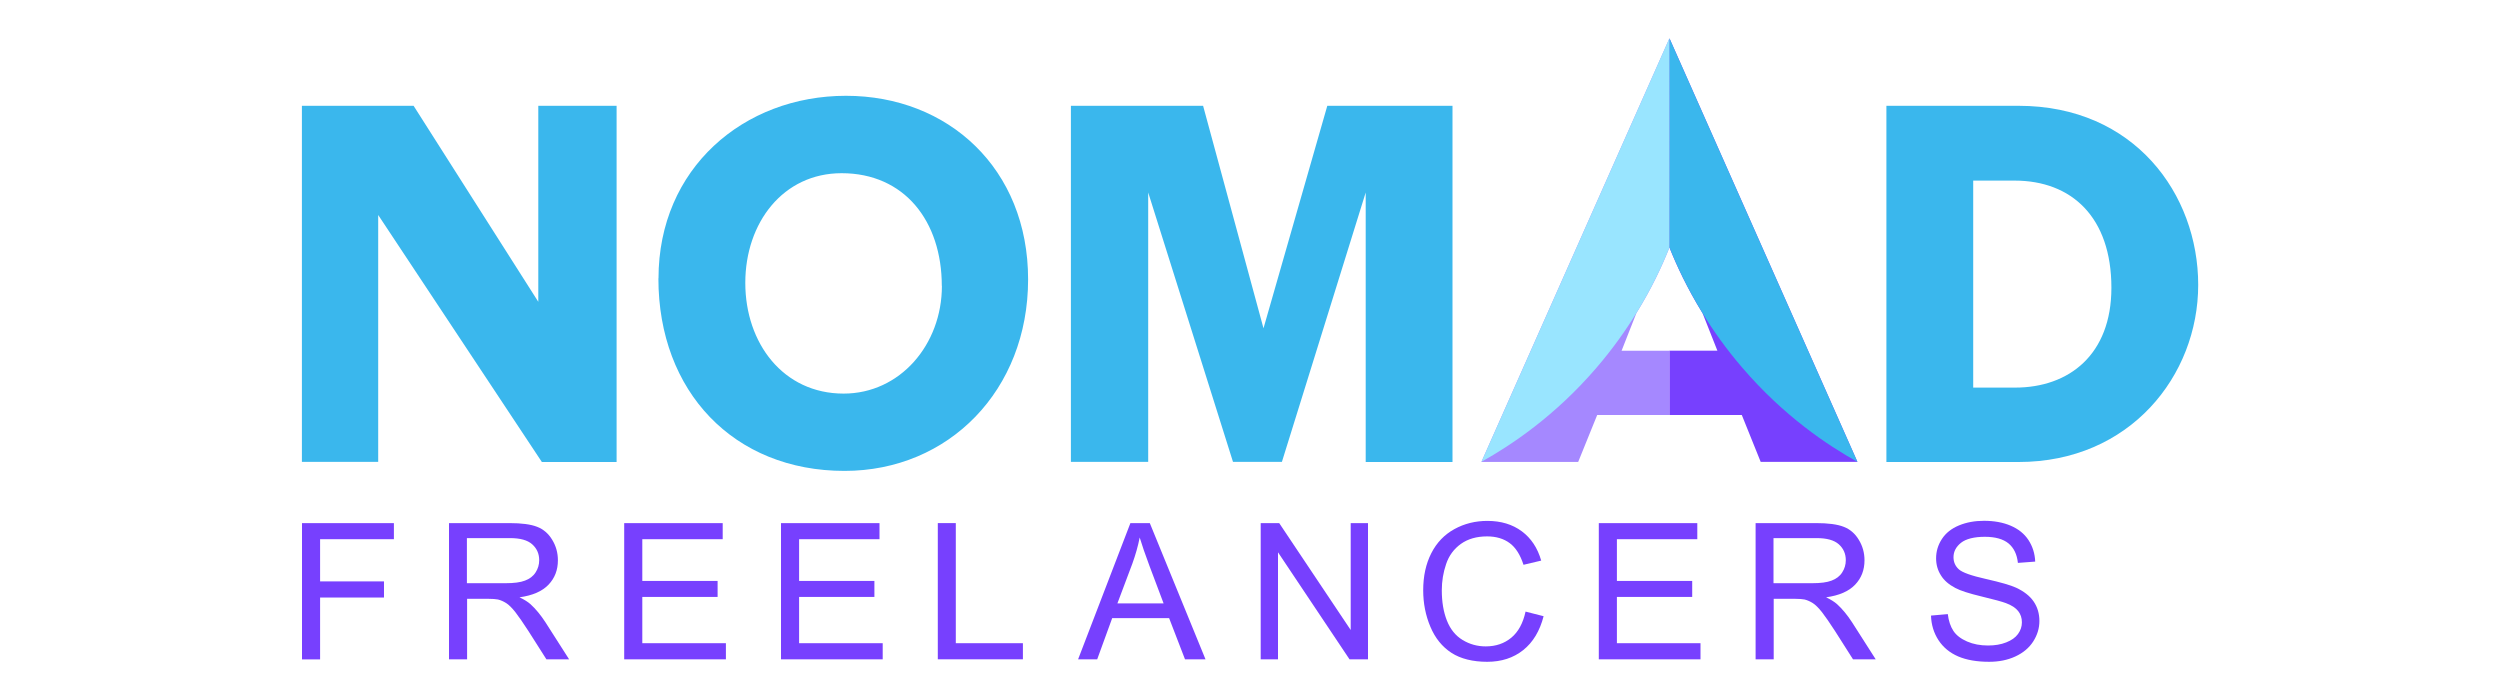 <?xml version="1.0" encoding="UTF-8"?>
<svg xmlns="http://www.w3.org/2000/svg" id="Layer_2" data-name="Layer 2" viewBox="0 0 250 70">
  <defs>
    <style>
      .cls-1 {
        fill: none;
      }

      .cls-1, .cls-2, .cls-3, .cls-4, .cls-5 {
        stroke-width: 0px;
      }

      .cls-2 {
        fill: #3ab7ed;
      }

      .cls-3 {
        fill: #99e5ff;
      }

      .cls-4 {
        fill: #a588ff;
      }

      .cls-5 {
        fill: #7740fe;
      }
    </style>
  </defs>
  <g id="Layer_1-2" data-name="Layer 1">
    <g>
      <g>
        <path class="cls-2" d="M54.18,46.19l-16.36-24.69v24.69h-7.63V10.58h11.17l12.47,19.6V10.58h7.83v35.62h-7.48Z"></path>
        <path class="cls-2" d="M65.85,27.84c0-11.02,8.53-18.26,18.75-18.26s18.21,7.28,18.21,18.36-7.93,19.15-18.36,19.15c-11.07,0-18.61-7.93-18.61-19.25ZM94.18,28.59c0-6.48-3.74-11.27-10.02-11.27-5.84,0-9.63,4.94-9.63,10.97s3.79,11.07,9.83,11.07c5.64,0,9.83-4.89,9.83-10.77Z"></path>
        <path class="cls-2" d="M136.57,46.19v-26.94l-8.38,26.94h-4.89l-8.48-26.94v26.94h-7.73V10.58h13.22l6.04,22.25,6.38-22.25h12.52v35.62h-8.68Z"></path>
        <path class="cls-2" d="M188.64,46.19V10.58h13.22c11.57,0,17.96,8.83,17.96,17.91s-6.83,17.71-17.96,17.71h-13.22ZM201.51,38.76c5.39,0,9.63-3.29,9.63-9.98,0-7.08-3.99-10.72-9.68-10.72h-4.14v20.7h4.19Z"></path>
        <path class="cls-5" d="M30.2,65.93v-13.62h9.19v1.61h-7.38v4.22h6.39v1.61h-6.39v6.19h-1.8Z"></path>
        <path class="cls-5" d="M44.9,65.93v-13.62h6.04c1.21,0,2.14.12,2.77.37.63.24,1.14.68,1.51,1.3.38.62.57,1.3.57,2.05,0,.97-.31,1.78-.94,2.44-.63.66-1.59,1.08-2.9,1.26.48.23.84.46,1.09.68.53.48,1.03,1.09,1.5,1.81l2.37,3.71h-2.27l-1.8-2.83c-.53-.82-.96-1.44-1.3-1.88-.34-.43-.65-.74-.92-.91-.27-.17-.54-.29-.82-.36-.2-.04-.54-.07-1-.07h-2.09v6.05h-1.8ZM46.7,58.32h3.87c.82,0,1.47-.08,1.93-.26.46-.17.82-.44,1.06-.82.24-.37.36-.78.36-1.22,0-.64-.23-1.17-.7-1.59s-1.21-.62-2.22-.62h-4.31v4.5Z"></path>
        <path class="cls-5" d="M62.42,65.93v-13.62h9.85v1.61h-8.04v4.17h7.53v1.6h-7.53v4.63h8.36v1.61h-10.16Z"></path>
        <path class="cls-5" d="M78.1,65.93v-13.62h9.85v1.61h-8.04v4.17h7.53v1.6h-7.53v4.63h8.36v1.61h-10.16Z"></path>
        <path class="cls-5" d="M93.78,65.93v-13.62h1.8v12.01h6.71v1.61h-8.51Z"></path>
        <path class="cls-5" d="M107.81,65.93l5.23-13.62h1.94l5.57,13.62h-2.05l-1.59-4.12h-5.69l-1.5,4.12h-1.91ZM111.74,60.34h4.62l-1.42-3.77c-.43-1.15-.75-2.09-.97-2.82-.17.87-.42,1.74-.73,2.6l-1.5,3.99Z"></path>
        <path class="cls-5" d="M126.07,65.93v-13.62h1.85l7.15,10.69v-10.69h1.73v13.62h-1.85l-7.15-10.7v10.7h-1.73Z"></path>
        <path class="cls-5" d="M152.56,61.16l1.8.46c-.38,1.48-1.06,2.61-2.04,3.39-.98.78-2.18,1.17-3.6,1.17s-2.66-.3-3.58-.9c-.92-.6-1.62-1.46-2.1-2.6-.48-1.13-.72-2.35-.72-3.65,0-1.42.27-2.65.81-3.71.54-1.06,1.31-1.86,2.31-2.41,1-.55,2.1-.82,3.3-.82,1.36,0,2.51.35,3.44,1.04s1.58,1.67,1.94,2.93l-1.77.42c-.32-.99-.77-1.71-1.37-2.16-.6-.45-1.36-.68-2.27-.68-1.05,0-1.92.25-2.62.75-.7.5-1.2,1.18-1.48,2.02-.29.85-.43,1.72-.43,2.62,0,1.16.17,2.17.51,3.03.34.86.86,1.51,1.57,1.94.71.43,1.48.64,2.31.64,1.01,0,1.86-.29,2.56-.87.7-.58,1.17-1.45,1.42-2.59Z"></path>
        <path class="cls-5" d="M159.88,65.93v-13.62h9.85v1.61h-8.04v4.17h7.53v1.6h-7.53v4.63h8.36v1.61h-10.16Z"></path>
        <path class="cls-5" d="M175.56,65.93v-13.62h6.04c1.21,0,2.14.12,2.77.37.63.24,1.14.68,1.51,1.3.38.62.57,1.3.57,2.05,0,.97-.31,1.78-.94,2.44-.63.66-1.59,1.08-2.9,1.26.48.23.84.46,1.09.68.53.48,1.03,1.09,1.5,1.81l2.37,3.71h-2.27l-1.8-2.83c-.53-.82-.96-1.44-1.3-1.88-.34-.43-.65-.74-.92-.91-.27-.17-.54-.29-.82-.36-.2-.04-.54-.07-1-.07h-2.09v6.05h-1.8ZM177.36,58.32h3.87c.82,0,1.47-.08,1.93-.26.46-.17.82-.44,1.06-.82.24-.37.36-.78.36-1.22,0-.64-.23-1.17-.7-1.59s-1.21-.62-2.22-.62h-4.31v4.5Z"></path>
        <path class="cls-5" d="M193.08,61.56l1.7-.15c.08.68.27,1.24.56,1.68.29.44.75.79,1.37,1.06.62.27,1.32.4,2.09.4.69,0,1.29-.1,1.82-.31s.92-.48,1.18-.84c.26-.36.39-.74.39-1.17s-.12-.8-.37-1.12c-.25-.32-.66-.59-1.23-.8-.37-.14-1.17-.36-2.42-.66s-2.13-.58-2.63-.85c-.65-.34-1.14-.76-1.45-1.27-.32-.5-.48-1.07-.48-1.7,0-.69.19-1.33.58-1.93.39-.6.96-1.05,1.71-1.36s1.58-.46,2.5-.46c1.01,0,1.9.16,2.67.49.77.33,1.36.8,1.78,1.44.41.63.64,1.35.67,2.15l-1.73.13c-.09-.86-.41-1.51-.94-1.95-.54-.44-1.33-.66-2.37-.66s-1.88.2-2.38.6c-.5.4-.75.88-.75,1.44,0,.49.18.89.53,1.21.35.32,1.25.64,2.72.97,1.46.33,2.47.62,3.01.87.79.37,1.38.83,1.76,1.39.38.56.57,1.21.57,1.94s-.21,1.41-.62,2.05c-.41.64-1.01,1.14-1.79,1.5-.78.36-1.65.53-2.62.53-1.23,0-2.26-.18-3.1-.54-.83-.36-1.49-.9-1.96-1.62s-.72-1.54-.75-2.45Z"></path>
        <g>
          <path class="cls-4" d="M166.94,3.84v19.11h0c0,.61,0,1.21,0,1.81-.71,1.79-1.76,4.07-3.3,6.55h0s-1.48,3.76-1.48,3.76h4.79v6.43h-7.23l-1.9,4.69h-9.68c6.27-14.12,12.54-28.23,18.8-42.35Z"></path>
          <path class="cls-5" d="M185.75,46.19h-9.68l-1.89-4.69h-7.23v-6.43h4.79l-1.48-3.74c-1.54-2.5-2.6-4.78-3.31-6.57,0-.6,0-1.2,0-1.79h0V3.84c6.27,14.12,12.54,28.24,18.8,42.36Z"></path>
          <path class="cls-3" d="M166.94,19.76c0,1.07,0,2.13,0,3.2,0,0,0,0,0,0,0,.6,0,1.2,0,1.79-.71,1.79-1.76,4.07-3.3,6.55,0,0,0,0,0,0-1.07,1.75-2.39,3.61-3.98,5.46-4.14,4.83-8.54,7.76-11.5,9.41,0,0,0,0-.01,0h0c6.27-14.13,12.54-28.24,18.8-42.36-.02,5.32,0,10.61,0,15.92Z"></path>
          <path class="cls-2" d="M185.75,46.19c-2.97-1.65-7.37-4.58-11.52-9.42-1.59-1.85-2.91-3.7-3.97-5.45-1.54-2.5-2.6-4.78-3.31-6.57,0-.6,0-1.2,0-1.79,0-1.07,0-2.14,0-3.2,0-5.31.02-10.6,0-15.92,6.27,14.12,12.54,28.24,18.8,42.36Z"></path>
        </g>
      </g>
      <rect class="cls-1" width="250" height="70"></rect>
    </g>
  </g>
</svg>

